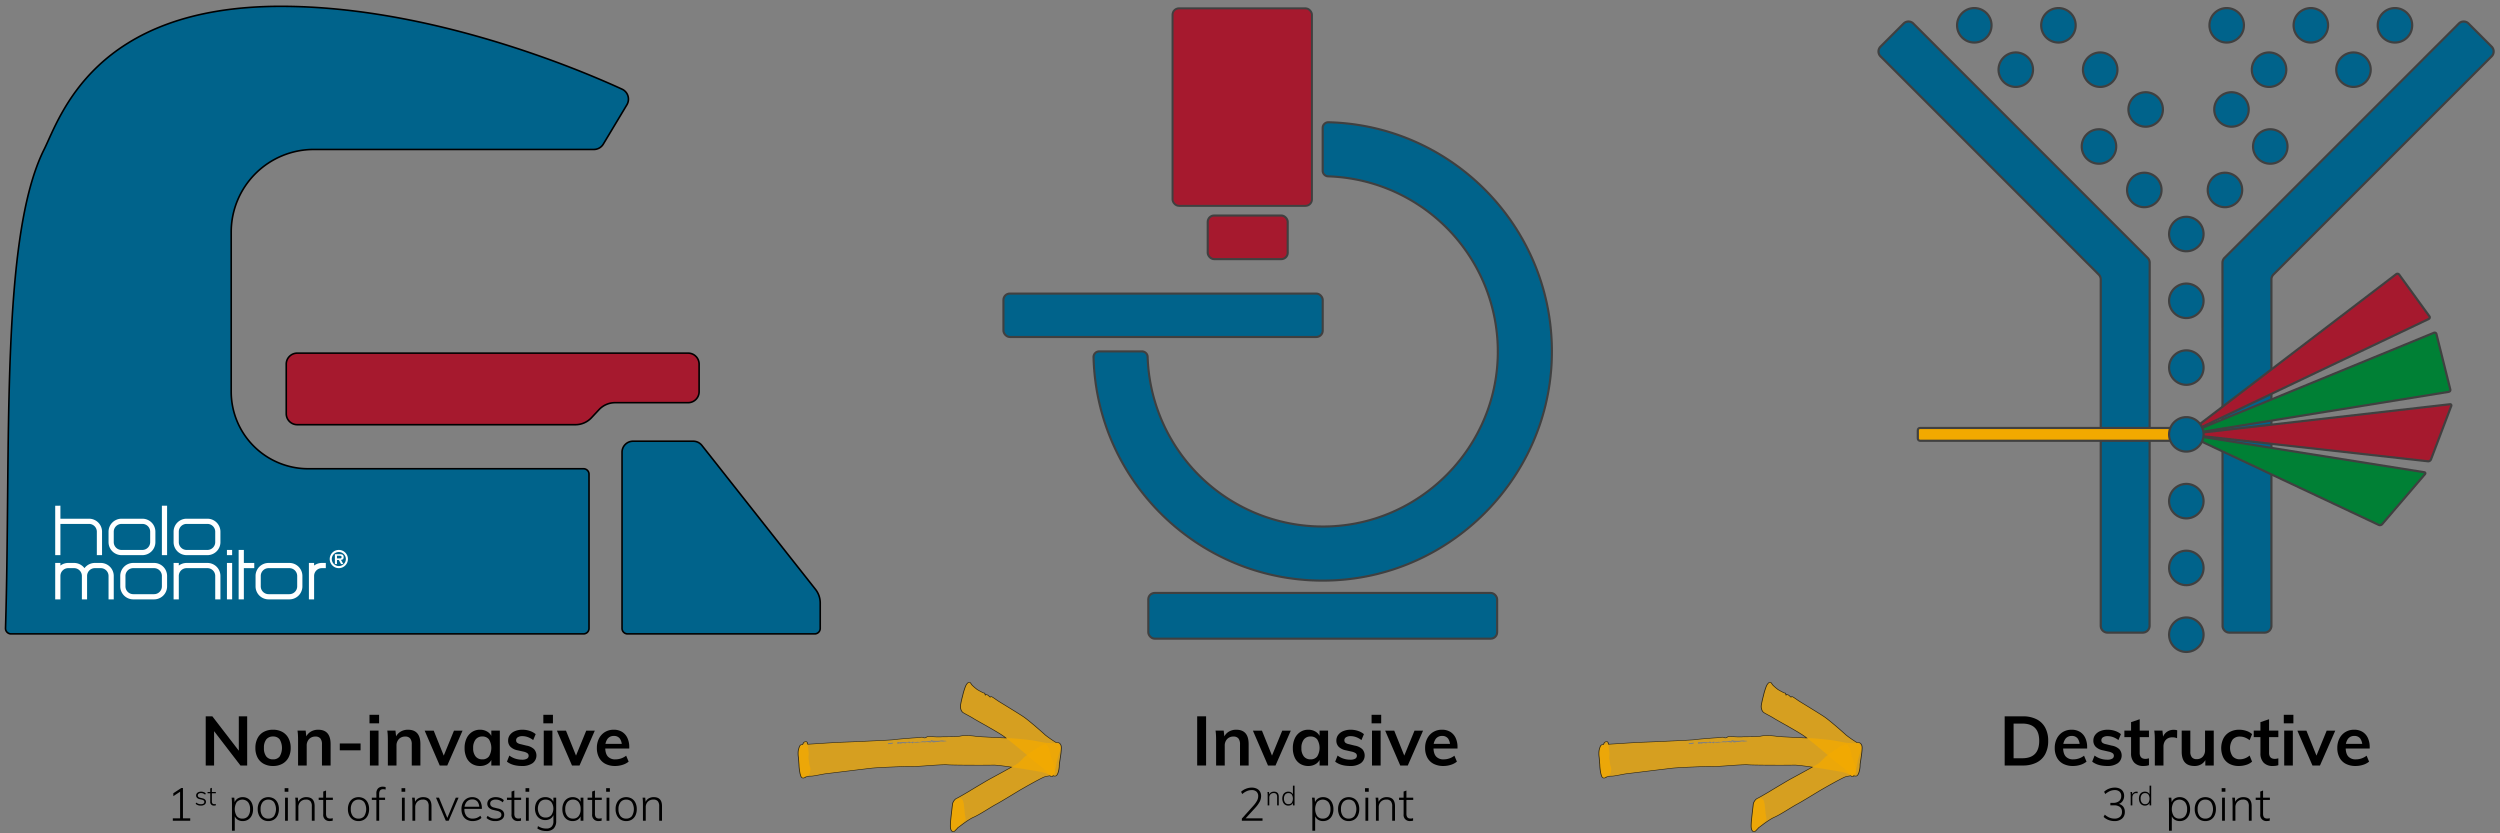 <svg xmlns="http://www.w3.org/2000/svg" xmlns:xlink="http://www.w3.org/1999/xlink" width="1536" height="512" viewBox="0 0 1536 512"><rect x="0" y="0" width="1536" height="512" fill="#808080" stroke="none"/><defs><style>.a,.c,.i,.k,.m{fill:none;}.b,.n{fill:#f2a900;}.b,.c{opacity:0.75;}.c,.d,.e{stroke:#000;}.c,.d,.e,.i,.k,.m{stroke-miterlimit:10;}.c{stroke-width:0.5px;}.d,.h{fill:#00638b;}.e,.j{fill:#a6192e;}.f{fill:#fff;}.g{clip-path:url(#a);}.i,.k,.m{stroke:#404040;}.i{stroke-width:1.313px;}.k{stroke-width:1.216px;}.l{clip-path:url(#c);}.m{stroke-width:1.356px;}.o{fill:#008035;}</style><clipPath id="a"><rect class="a" x="587.99" y="1" width="394.02" height="394.02"/></clipPath><clipPath id="c"><rect class="a" x="1135.182" y="-0.652" width="406.818" height="406.818"/></clipPath><symbol id="e" viewBox="0 0 501.555 386.566"><path class="d" d="M355.622,386.066H3.877a3.366,3.366,0,0,1-3.375-3.47c3.406-111.632-3.338-240.069,23.706-294.16C34.063,68.725,54.647.5,169.64.5c92.15,0,184.301,39.233,209.65,50.888a6.756,6.756,0,0,1,2.97,9.626L367.777,85.152a6.76,6.76,0,0,1-5.8,3.284H189.933a50.771,50.771,0,0,0-50.77,50.77v98.046a47.35,47.35,0,0,0,47.35,47.35h169.108a3.381,3.381,0,0,1,3.382,3.382v94.7a3.381,3.381,0,0,1-3.382,3.382"/><path class="e" d="M375.023,244.016a13.52,13.52,0,0,0-9.883,4.292l-4.623,4.945a13.52,13.52,0,0,1-9.883,4.292H179.75a6.765,6.765,0,0,1-6.764-6.764V220.34a6.765,6.765,0,0,1,6.764-6.764H419.884a6.767,6.767,0,0,1,6.764,6.764v16.911a6.767,6.767,0,0,1-6.764,6.764Z"/><path class="d" d="M497.673,386.066H382.679a3.381,3.381,0,0,1-3.382-3.382V274.455a6.767,6.767,0,0,1,6.764-6.764h36.984a6.76,6.76,0,0,1,5.31,2.574l69.791,88.44a13.532,13.532,0,0,1,2.909,8.381v15.598a3.381,3.381,0,0,1-3.382,3.382"/><path class="f" d="M84.588,315.305v-.002l-12.79.002A7.994,7.994,0,0,0,63.802,323.3h.001v6.394h.001a7.99,7.99,0,0,0,7.993,7.993H84.587v.001a7.994,7.994,0,0,0,7.993-7.994h.001v-6.396a7.993,7.993,0,0,0-7.993-7.993m-.001,19.183v.001H71.798a4.798,4.798,0,0,1-4.796-4.795h-.002V323.3h.002a4.8,4.8,0,0,1,4.795-4.798l12.79.002v-.002A4.799,4.799,0,0,1,89.381,323.3v6.394h0a4.798,4.798,0,0,1-4.795,4.794"/><path class="f" d="M34.229,318.504H51.815v-.002A4.799,4.799,0,0,1,56.61,323.3h.001v14.386h3.197v-14.388a7.991,7.991,0,0,0-7.993-7.993v-.002H34.229v-7.991H31.032v30.373h3.198Z"/><rect class="f" x="96.575" y="307.313" width="3.198" height="30.373"/><path class="f" d="M132.545,329.693v-6.395a7.989,7.989,0,0,0-7.991-7.993H111.762a7.99,7.99,0,0,0-7.992,7.993h-.001v6.396h.003a7.99,7.99,0,0,0,7.993,7.993l12.79.001a7.994,7.994,0,0,0,7.992-7.995Zm-3.196.001a4.797,4.797,0,0,1-4.794,4.794l-12.79.001a4.798,4.798,0,0,1-4.796-4.795h-.001v-6.396h-.001a4.799,4.799,0,0,1,4.795-4.796h12.792a4.799,4.799,0,0,1,4.795,4.798Z"/><path class="f" d="M59.008,342.483H55.41a7.971,7.971,0,0,0-6.394,3.209,7.97,7.97,0,0,0-6.37-3.208v-.001H39.024a7.978,7.978,0,0,0-4.795,1.609v-1.609H31.032v7.982l-.001.011h.001v14.39h3.198v-14.39h.001a4.792,4.792,0,0,1,4.794-4.796v0h3.61a4.799,4.799,0,0,1,4.784,4.795v14.39h3.198l-.001-14.39A4.799,4.799,0,0,1,55.41,345.68h1.13v0h2.468v0a4.8,4.8,0,0,1,4.795,4.796l.001,2.198v12.192h3.198l.002-14.39a7.992,7.992,0,0,0-7.995-7.992"/><path class="f" d="M99.774,350.475a7.99,7.99,0,0,0-7.993-7.992H78.99a7.988,7.988,0,0,0-7.993,7.992h-.001L71,356.872a7.988,7.988,0,0,0,7.991,7.992H91.78v.003a7.995,7.995,0,0,0,7.993-7.996h.002v-6.395Zm-3.199,6.395a4.796,4.796,0,0,1-4.796,4.795v.001H78.99a4.8,4.8,0,0,1-4.796-4.795l.002-6.396h-.002a4.8,4.8,0,0,1,4.796-4.796l12.791.001v-.001a4.801,4.801,0,0,1,4.796,4.796h-.002v6.395Z"/><path class="f" d="M124.555,342.483h-12.791a7.962,7.962,0,0,0-4.795,1.606v-1.606h-3.198v7.948c0,.016-.002.03-.002.044h.002v14.39h3.198v-14.39a4.797,4.797,0,0,1,4.795-4.796l12.791,0v0a4.797,4.797,0,0,1,4.793,4.796v14.39h3.197v-14.39a7.989,7.989,0,0,0-7.99-7.992"/><rect class="f" x="136.539" y="334.489" width="3.199" height="3.198"/><rect class="f" x="136.544" y="342.483" width="3.2" height="22.382"/><polygon class="f" points="146.934 334.488 143.736 334.488 143.736 364.865 146.934 364.865 146.934 345.68 153.33 345.68 153.33 342.483 146.934 342.483 146.934 334.488"/><path class="f" d="M182.903,350.475h.001a7.99,7.99,0,0,0-7.992-7.992H162.12a7.987,7.987,0,0,0-7.992,7.992h.001l-.001,6.396a7.991,7.991,0,0,0,7.993,7.992h12.79v.003a7.995,7.995,0,0,0,7.993-7.996h-.001Zm-3.197,6.395a4.798,4.798,0,0,1-4.796,4.795v.001h-12.79a4.798,4.798,0,0,1-4.795-4.795v-6.396h-.002a4.801,4.801,0,0,1,4.796-4.796l12.792.001v-.001a4.798,4.798,0,0,1,4.793,4.796h.002Z"/><path class="f" d="M190.097,344.09v-1.607H186.9v22.382h3.198v-14.4a4.799,4.799,0,0,1,4.796-4.785v.001h2.398v-3.198h-2.398a7.958,7.958,0,0,0-4.796,1.607"/><path class="f" d="M208.252,338.955c0-1.601-.954-1.852-2.35-1.852h-3.026v6.051h1.278v-2.481h1.131l1.351,2.481h1.438l-1.468-2.555c1.074-.074,1.646-.529,1.646-1.644m-2.32.748h-1.778v-1.631h1.468c.588,0,1.352,0,1.352.72,0,.763-.368.924-1.042.91m-.646-5.214a5.595,5.595,0,1,0,5.595,5.596,5.585,5.585,0,0,0-5.595-5.596m0,9.912a4.317,4.317,0,1,1,4.318-4.317,4.296,4.296,0,0,1-4.318,4.317"/></symbol><symbol id="f" viewBox="0 0 161.609 128.044"><path class="b" d="M.312,59.097c.287-1.847.433-3.818,1.153-4.328a3.792,3.792,0,0,0,1.886-2.346c.279-1.282,1.738-1.904,2.276-1.238.538.662.692,3.282.721,4.643.029,1.358.376,3.768.405,5.129.03,1.358-.344,4.277-.069,5.091s.107.858.358,3.368c.251,2.513.94,4.265.758,5.44-.183,1.178-.091,3.167-.889,4.18s-4.045,5.407-5.055,1.081S.697,67.453.409,64.147A28.891,28.891,0,0,1,.312,59.097Z"/><path class="b" d="M160.097,71.304c-.022-2.041,1.137-9.513,1.258-14.664s-2.545-5.479-3.512-4.712c-.968.765-3.577.081-4.938.095s-6.227-1.443-9.34-2.165a135.468,135.468,0,0,0-14.13-1.935c-3.523-.274-17.668-1.01-20.632-1.6s-6.99-.902-9.318-.123-10.081.418-11.646.657a29.598,29.598,0,0,1-4.733-.127c-1.864-.026-2.516-.195-3.373-.142S78.3,48.157,77.2,47.592a2.366,2.366,0,0,0-2.162-.287,4.324,4.324,0,0,1-1.565.237c-.503-.038-12.409,1.199-14.178,1.662s-28.844,2.083-32.775,2.257c-3.932.177-23.048,1.935-24.26,2.082S.756,56.666.48,58.445c0,0,.162,6.612.224,9.497a81.618,81.618,0,0,0,.765,10.38c.47,2.437,1.106,3.809,2.019,3.399.913-.413,2.942-1.452,4.452-1.336s7.58-1.812,9.146-2.052C18.65,78.096,43.948,73.7,46.37,73.406s20.272-1.551,22.937-1.221c2.666.324,18.464-1.93,22.136-1.525s24.376.451,28.307.275c3.931-.174,27.534,5.256,29.79,6.03s6.697,3.881,8.318,3.286S160.119,73.346,160.097,71.304ZM58.345,52.213c-.702.906-.482.527-1.318.747s-.757-.287-1.284.013-.564-.497-.564-.497c.316-.486.386-.423.861-.385a4.84,4.84,0,0,0,1.143-.137C57.755,51.882,58.812,51.606,58.345,52.213ZM89.318,50.877c-.501.131-1.566-.236-1.996-.043a5.361,5.361,0,0,1-2.146.401c-.712-.056-1.574.331-2.216.337-.642.008-.908-1.373-1.109-.595s-.676.74-1.125.537a4.575,4.575,0,0,0-1.431-.242,1.737,1.737,0,0,0-1.207.208c-.287.129-.633-.05-1.109-.086a3.3,3.3,0,0,0-1.079.068,8.222,8.222,0,0,0-1.46.113,7.65,7.65,0,0,1-1.272.278,3.255,3.255,0,0,1-1.032.11c-.363-.066-.927-.563-1.296-.252-.369.313-.298.882-.626.592s-.705-.618-1.057-.418c-.351.197-.561.521-.937.189s-.98-.225-1.408-.222c-.428.006-.596.748-1.148.516a3.934,3.934,0,0,0-1.566-.236c-.429.006-.691.664-1.195.475a1.299,1.299,0,0,0-1.237.054c-.463.23-.698.023-.781-.304-.219-.868.517-1.264,1.036-.999.519.269,2.189-.167,2.665-.132a12.048,12.048,0,0,0,2.876.054c.43-.193.579-.634,1.002-.261s.775.683,1.232.321a1.22,1.22,0,0,1,1.24-.243c.546.097,1.778.419,2.067.102s.571-.069,1.046-.034a3.88,3.88,0,0,0,1.38-.116c.501-.134.579-.637,1.195-.474a8.345,8.345,0,0,0,2.163-.003,11.402,11.402,0,0,0,1.574-.331c.334-.086.96,1.038,1.021.136.06-.9.394-.989.746-.678a2.471,2.471,0,0,0,1.135.428c.308.08,2.234.061,2.876.054s1.574-.333,2.216-.339.827.349,1.637.296a1.263,1.263,0,0,1,1.135.428S89.819,50.747,89.318,50.877Z"/><path class="b" d="M106.82,2.828C106.096,1.81,105.945.722,105.284.33s-1.626.667-2.466,2.982a72.129,72.129,0,0,0-1.875,8.463c-.331,1.617-1.21,6.76-1.33,8.563s.316,4.669,1.655,5.849,4.166,3.099,6.35,5.024S121.572,41.98,125.748,46.041s14.145,15.712,16.411,18.663,8.223,8.964,9.528,10.878,3.576,7.924,4.87,3.72,1.992-11.797,2.524-14.192,2.558-9.77,1.624-10.976-7.47-6.583-9.199-8.87S141.36,32.696,138.215,29.732s-13.84-12.004-15.249-13.247-4.432-4.48-4.748-3.993-.271.715-.809.05a11.285,11.285,0,0,0-1.005-1.268,4.603,4.603,0,0,0-1.109-.596l-.482.529-.382-1.672a3.536,3.536,0,0,1-1.135-.428c-.282-.249-2.096-1.466-3.294-2.522A32.842,32.842,0,0,1,106.82,2.828Z"/><path class="b" d="M94.726,104.573c.023-1.699,1.25-4.438,2.4-5.14s7.57-5.925,8.316-6.607c.746-.678,10.774-9.017,11.951-9.89s16.335-12.328,17.398-13.49,3.465-4.772,4.167-5.681a130.386,130.386,0,0,1,9.587-9.112,24.484,24.484,0,0,0,2.759-1.769c.386-.423,1.391.845,2.328,3.579s1.184,7.342,1.918,9.325,3.022,12.016,1.414,13.082c-1.607,1.064-3.656,1.359-5.423,1.901s-12.463,9.06-14.842,10.97c-2.38,1.912-12.004,10.227-15.078,12.482-3.074,2.251-10.106,8.842-13.822,11.107-3.716,2.261-8.718,8.157-9.631,8.88s-2.251,4.696-3.635,3.285c-1.384-1.408-1.073-4.954-1.016-7.384C93.573,117.676,94.726,104.573,94.726,104.573Z"/><path class="b" d="M94.726,104.573c.454-1.892,1.62-3.728,2.314-4.072.694-.341,2.027-2.221,3.244-.766,1.216,1.452,1.326,3.841,1.552,6.519.224,2.681.434,6.49.675,8.039s.455,3.265-.054,3.96a61.16,61.16,0,0,0-3.825,5.029c-.78,1.412-1.902,3.476-3.001,3.844s-2.178-2.487-2.146-4.755c.031-2.261.736-10.419.875-11.825C94.497,109.143,94.726,104.573,94.726,104.573Z"/><path class="c" d="M158.204,51.73a72.373,72.373,0,0,1-6.697-6.466c-1.728-2.286-10.146-12.568-13.292-15.531s-13.84-12.004-15.249-13.247-4.432-4.48-4.748-3.993-.271.715-.809.05a11.301,11.301,0,0,0-1.005-1.267,4.603,4.603,0,0,0-1.109-.596l-.482.529-.382-1.672a3.538,3.538,0,0,1-1.135-.427c-.282-.249-2.096-1.466-3.294-2.522A32.851,32.851,0,0,1,106.82,2.828C106.096,1.81,105.945.721,105.284.33s-1.626.667-2.466,2.982a72.108,72.108,0,0,0-1.875,8.463c-.331,1.617-1.21,6.76-1.33,8.563s.316,4.669,1.655,5.849,4.166,3.099,6.35,5.024,13.952,10.768,18.128,14.83c.496.482,1.078,1.078,1.715,1.747-5.19-.336-16.098-.954-18.66-1.465-2.964-.59-6.99-.902-9.318-.123s-10.081.418-11.646.657a29.586,29.586,0,0,1-4.733-.126c-1.864-.026-2.516-.195-3.373-.142S78.3,48.157,77.2,47.592a2.366,2.366,0,0,0-2.162-.287,4.324,4.324,0,0,1-1.565.237c-.503-.038-12.409,1.199-14.178,1.662s-28.844,2.083-32.775,2.257c-2.925.132-14.243,1.138-20.353,1.705a4.724,4.724,0,0,0-.54-1.982c-.538-.666-1.996-.043-2.276,1.238a2.94,2.94,0,0,1-.454,1.054c-.314.031-.539.054-.637.066-.622.075-1.001.897-1.26,1.919a20.584,20.584,0,0,0-.688,3.634,28.879,28.879,0,0,0,.098,5.05c.126,1.449.225,3.864.382,6.484a63.526,63.526,0,0,0,.677,7.691c.068.352.141.674.216.979.054.284.111.558.171.815.633,2.712,2.145,1.997,3.382.836a6.605,6.605,0,0,1,2.702-.568c1.51.116,7.58-1.812,9.146-2.052C18.65,78.096,43.948,73.7,46.37,73.406s20.272-1.551,22.937-1.221c2.667.324,18.464-1.93,22.136-1.525s24.375.451,28.307.275c1.527-.068,6.025.712,11.085,1.734-4.892,3.821-12.615,9.654-13.442,10.267-1.177.873-11.205,9.211-11.951,9.89-.746.682-7.166,5.904-8.316,6.606s-2.377,3.441-2.4,5.14c0,0-1.153,13.104-1.211,15.537-.057,2.43-.367,5.976,1.016,7.384.839.856,1.661-.27,2.382-1.449a14.545,14.545,0,0,0,1.13-1.716,1.352,1.352,0,0,1,.123-.12c.913-.723,5.915-6.619,9.631-8.88,3.716-2.264,10.749-8.855,13.822-11.107,3.074-2.255,12.697-10.57,15.078-12.482,2.38-1.911,13.075-10.428,14.842-10.97.892-.274,1.856-.485,2.798-.763.679.826,1.346,1.121,1.893.103a2.701,2.701,0,0,0,1.627.143c1.62-.594,2.26-6.906,2.238-8.948s1.137-9.513,1.258-14.664C161.462,52.034,159.345,51.288,158.204,51.73Zm-89.738-.714"/></symbol></defs><use width="501.555" height="386.566" transform="translate(2.887 3.392)" xlink:href="#e"/><path d="M126.396,470.326V440.111H130.47L147.87,462.73l-1.146.594V440.111h5.135v30.215h-4.116L130.428,447.792l1.103-.679v23.213Z"/><path d="M167.773,470.623a11.726,11.726,0,0,1-5.793-1.358,9.263,9.263,0,0,1-3.755-3.84,12.479,12.479,0,0,1-1.316-5.92,12.64,12.64,0,0,1,1.316-5.92,9.212,9.212,0,0,1,3.755-3.883,11.731,11.731,0,0,1,5.793-1.358,11.549,11.549,0,0,1,5.707,1.358,9.352,9.352,0,0,1,3.777,3.883,12.479,12.479,0,0,1,1.337,5.92,12.321,12.321,0,0,1-1.337,5.92,9.406,9.406,0,0,1-3.777,3.84A11.543,11.543,0,0,1,167.773,470.623Zm0-4.074a4.909,4.909,0,0,0,4.053-1.761,10.451,10.451,0,0,0,0-10.524,4.91,4.91,0,0,0-4.053-1.761,5.081,5.081,0,0,0-4.138,1.761,8.041,8.041,0,0,0-1.464,5.241,8.203,8.203,0,0,0,1.443,5.284A5.067,5.067,0,0,0,167.773,466.549Z"/><path d="M183.134,470.326V454.964q0-1.528-.064-3.056t-.276-3.013h5.007l.467,4.244-.467.127a7.683,7.683,0,0,1,3.035-3.67,8.622,8.622,0,0,1,4.646-1.252q7.639,0,7.639,8.827v13.156h-5.305V457.383a5.671,5.671,0,0,0-.976-3.671,3.709,3.709,0,0,0-3.013-1.167,5.146,5.146,0,0,0-3.925,1.549,5.718,5.718,0,0,0-1.464,4.095v12.137Z"/><path d="M208.766,460.99v-4.201H221.54V460.99Z"/><path d="M227.014,439.177h5.898v5.22h-5.898Zm.254,31.149V448.895h5.305v21.431Z"/><path d="M238.302,470.326V454.964q0-1.528-.064-3.056t-.276-3.013H242.97l.467,4.244-.467.127a7.683,7.683,0,0,1,3.035-3.67,8.622,8.622,0,0,1,4.646-1.252q7.639,0,7.639,8.827v13.156h-5.305V457.383a5.671,5.671,0,0,0-.976-3.671,3.709,3.709,0,0,0-3.013-1.167,5.146,5.146,0,0,0-3.925,1.549,5.718,5.718,0,0,0-1.464,4.095v12.137Z"/><path d="M270.172,470.326,260.92,448.938h5.56l6.747,16.763h-1.188l6.875-16.763h5.262l-9.379,21.389Z"/><path d="M294.913,470.623a9.255,9.255,0,0,1-4.965-1.336,8.719,8.719,0,0,1-3.332-3.819,13.59,13.59,0,0,1-1.167-5.835,13.771,13.771,0,0,1,1.188-5.92,9.426,9.426,0,0,1,3.332-3.947,8.74,8.74,0,0,1,4.944-1.421,8.363,8.363,0,0,1,4.731,1.336,6.627,6.627,0,0,1,2.737,3.713l-.509.297V448.895h5.22v21.431h-5.22v-4.838l.509.17a6.435,6.435,0,0,1-2.737,3.671A8.562,8.562,0,0,1,294.913,470.623Zm1.443-4.074a4.894,4.894,0,0,0,4.074-1.825,10.124,10.124,0,0,0,0-10.418,4.919,4.919,0,0,0-4.074-1.804,5.014,5.014,0,0,0-4.159,1.867,8.263,8.263,0,0,0-1.485,5.262,7.84,7.84,0,0,0,1.485,5.114A5.088,5.088,0,0,0,296.356,466.549Z"/><path d="M320.715,470.623q-5.856,0-9.251-2.673l1.485-3.734a12.387,12.387,0,0,0,3.692,1.91,13.599,13.599,0,0,0,4.159.636,5.654,5.654,0,0,0,2.97-.636,1.995,1.995,0,0,0,1.019-1.783,1.875,1.875,0,0,0-.721-1.549,6.672,6.672,0,0,0-2.461-.997l-3.565-.807a8.487,8.487,0,0,1-4.392-2.143,5.282,5.282,0,0,1-1.464-3.84,5.701,5.701,0,0,1,1.103-3.459,7.25,7.25,0,0,1,3.098-2.355,11.738,11.738,0,0,1,4.625-.849,13.994,13.994,0,0,1,4.414.7,11.103,11.103,0,0,1,3.692,2.016l-1.528,3.649a12.133,12.133,0,0,0-3.289-1.825,9.927,9.927,0,0,0-3.332-.594,5.095,5.095,0,0,0-2.843.679,2.131,2.131,0,0,0-1.019,1.867,1.895,1.895,0,0,0,.615,1.485,4.866,4.866,0,0,0,2.143.891l3.607.891a8.98,8.98,0,0,1,4.647,2.186,5.89,5.89,0,0,1-.913,8.615A10.882,10.882,0,0,1,320.715,470.623Z"/><path d="M333.828,439.177h5.899v5.22h-5.899Zm.254,31.149V448.895h5.305v21.431Z"/><path d="M351.438,470.326l-9.252-21.389h5.56l6.747,16.763h-1.188l6.875-16.763h5.262l-9.379,21.389Z"/><path d="M386.238,467.95a10.895,10.895,0,0,1-3.756,1.973,14.994,14.994,0,0,1-4.519.7,12.83,12.83,0,0,1-6.005-1.315,9.104,9.104,0,0,1-3.883-3.819,12.279,12.279,0,0,1-1.358-5.941,12.446,12.446,0,0,1,1.316-5.835,9.839,9.839,0,0,1,3.649-3.947,10.157,10.157,0,0,1,5.39-1.421,9.601,9.601,0,0,1,5.092,1.294,8.613,8.613,0,0,1,3.289,3.713,13.064,13.064,0,0,1,1.167,5.729v.807H371.385l.042-2.843H383.48l-1.443,1.443a7.407,7.407,0,0,0-1.21-4.711,4.319,4.319,0,0,0-3.628-1.612,4.708,4.708,0,0,0-3.947,1.803,8.259,8.259,0,0,0-1.4,5.156q0,3.82,1.57,5.623a5.966,5.966,0,0,0,4.753,1.804,10.501,10.501,0,0,0,3.416-.573A10.935,10.935,0,0,0,384.71,464.3Z"/><path d="M106.182,504.276v-1.5H116.876v1.5Zm4.47-.764V484.868l1.131.849-5.29,3.423v-1.782l4.923-3.225h.99v19.38Z"/><path d="M123.394,494.971a4.45,4.45,0,0,1-3.184-1.105l.379-.775a4.677,4.677,0,0,0,1.32.767,4.483,4.483,0,0,0,1.534.239,2.825,2.825,0,0,0,1.567-.354,1.164,1.164,0,0,0,.528-1.031,1.138,1.138,0,0,0-.354-.875,2.646,2.646,0,0,0-1.163-.528l-1.402-.33a2.967,2.967,0,0,1-1.559-.808,1.94,1.94,0,0,1-.569-1.386,2.124,2.124,0,0,1,.379-1.262,2.465,2.465,0,0,1,1.063-.833,4.021,4.021,0,0,1,1.608-.297,4.635,4.635,0,0,1,1.616.28,3.219,3.219,0,0,1,1.254.808l-.379.775a4.402,4.402,0,0,0-1.18-.742,3.415,3.415,0,0,0-1.311-.247,2.51,2.51,0,0,0-1.484.379,1.212,1.212,0,0,0-.528,1.039,1.254,1.254,0,0,0,.33.916,2.2,2.2,0,0,0,1.056.519l1.402.347a3.298,3.298,0,0,1,1.683.8,1.905,1.905,0,0,1,.544,1.393,1.991,1.991,0,0,1-.85,1.674A3.759,3.759,0,0,1,123.394,494.971Z"/><path d="M127.534,487.4v-.809h5.08V487.4Zm5.031,6.515v.907a3.891,3.891,0,0,1-.503.099,4.477,4.477,0,0,1-.569.033,2.159,2.159,0,0,1-2.326-2.441v-8.115l1.006-.379v8.296a2.448,2.448,0,0,0,.19,1.072,1.073,1.073,0,0,0,.528.528,1.895,1.895,0,0,0,.767.148,2.851,2.851,0,0,0,.462-.033A2.95,2.95,0,0,0,132.565,493.916Z"/><path d="M142.523,510.387V494.035q0-.961-.042-1.966a19.253,19.253,0,0,0-.184-1.966h1.641l.255,2.971-.255.538a4.883,4.883,0,0,1,1.853-2.857,5.577,5.577,0,0,1,3.353-.99,5.959,5.959,0,0,1,3.296.919,6.207,6.207,0,0,1,2.235,2.589,8.882,8.882,0,0,1,.806,3.904,8.606,8.606,0,0,1-.806,3.862,6.19,6.19,0,0,1-2.221,2.532,6.004,6.004,0,0,1-3.31.906,5.522,5.522,0,0,1-3.353-1.004,4.946,4.946,0,0,1-1.853-2.872l.311-.227v10.015Zm6.422-7.44a4.241,4.241,0,0,0,3.452-1.5,6.519,6.519,0,0,0,1.245-4.272,6.749,6.749,0,0,0-1.245-4.343,4.71,4.71,0,0,0-6.932-.043,8.26,8.26,0,0,0,0,8.629A4.188,4.188,0,0,0,148.945,502.947Z"/><path d="M164.845,504.475a6.32,6.32,0,0,1-3.409-.906,6.144,6.144,0,0,1-2.278-2.56,8.724,8.724,0,0,1-.82-3.918,8.588,8.588,0,0,1,.82-3.862,6.149,6.149,0,0,1,2.278-2.56,6.924,6.924,0,0,1,6.846,0,6.059,6.059,0,0,1,2.264,2.56,8.72,8.72,0,0,1,.806,3.862,8.858,8.858,0,0,1-.806,3.918,6.054,6.054,0,0,1-2.264,2.56A6.376,6.376,0,0,1,164.845,504.475Zm0-1.528a4.263,4.263,0,0,0,3.494-1.5,8.137,8.137,0,0,0-.014-8.629,4.207,4.207,0,0,0-3.452-1.528,4.278,4.278,0,0,0-3.494,1.528,6.582,6.582,0,0,0-1.259,4.3,6.667,6.667,0,0,0,1.231,4.329A4.262,4.262,0,0,0,164.845,502.947Z"/><path d="M174.889,484.246H177.18v2.207h-2.292Zm.254,20.03V490.102h1.726v14.174Z"/><path d="M181.593,504.276V494.035q0-.961-.043-1.966a19.224,19.224,0,0,0-.184-1.966h1.641l.255,2.971-.283.283a4.654,4.654,0,0,1,1.952-2.688,5.903,5.903,0,0,1,3.253-.905q5.12,0,5.121,5.489v9.025H191.58v-8.912a4.72,4.72,0,0,0-.849-3.112,3.393,3.393,0,0,0-2.716-.99,4.582,4.582,0,0,0-3.409,1.301,4.769,4.769,0,0,0-1.287,3.508v8.205Z"/><path d="M195.796,491.489v-1.387h8.713v1.387Zm8.629,11.175V504.22a6.745,6.745,0,0,1-.863.17,7.694,7.694,0,0,1-.976.057,3.702,3.702,0,0,1-3.989-4.188V486.339l1.726-.65v14.23a4.199,4.199,0,0,0,.325,1.839,1.832,1.832,0,0,0,.906.905,3.236,3.236,0,0,0,1.315.255,4.83,4.83,0,0,0,.792-.057A5.046,5.046,0,0,0,204.425,502.664Z"/><path d="M220.267,504.475a6.32,6.32,0,0,1-3.409-.906,6.143,6.143,0,0,1-2.278-2.56,8.724,8.724,0,0,1-.82-3.918,8.588,8.588,0,0,1,.82-3.862,6.147,6.147,0,0,1,2.278-2.56,6.924,6.924,0,0,1,6.846,0,6.059,6.059,0,0,1,2.264,2.56,8.72,8.72,0,0,1,.806,3.862,8.858,8.858,0,0,1-.806,3.918,6.054,6.054,0,0,1-2.264,2.56A6.376,6.376,0,0,1,220.267,504.475Zm0-1.528a4.263,4.263,0,0,0,3.494-1.5,8.136,8.136,0,0,0-.014-8.629,4.207,4.207,0,0,0-3.452-1.528,4.278,4.278,0,0,0-3.494,1.528,6.582,6.582,0,0,0-1.259,4.3,6.667,6.667,0,0,0,1.231,4.329A4.263,4.263,0,0,0,220.267,502.947Z"/><path d="M228.444,491.489v-1.387h8.148v1.387Zm8.487-6.366a5.473,5.473,0,0,0-1.5-.227,3.124,3.124,0,0,0-1.259.241,1.791,1.791,0,0,0-.877.891,4.201,4.201,0,0,0-.325,1.839v16.409h-1.726v-16.72a4.256,4.256,0,0,1,1.061-3.197,3.934,3.934,0,0,1,2.843-1.019,6.99,6.99,0,0,1,.891.057,7.933,7.933,0,0,1,.891.17Z"/><path d="M246.691,484.246h2.292v2.207h-2.292Zm.254,20.03V490.102h1.726v14.174Z"/><path d="M253.396,504.276V494.035q0-.961-.043-1.966a19.196,19.196,0,0,0-.184-1.966h1.641l.255,2.971-.283.283a4.653,4.653,0,0,1,1.952-2.688,5.903,5.903,0,0,1,3.253-.905q5.12,0,5.121,5.489v9.025h-1.726v-8.912a4.72,4.72,0,0,0-.849-3.112,3.393,3.393,0,0,0-2.716-.99,4.582,4.582,0,0,0-3.409,1.301,4.769,4.769,0,0,0-1.287,3.508v8.205Z"/><path d="M273.907,504.276l-6.026-14.174H269.72l5.432,13.156H274.53l5.489-13.156h1.726l-6.082,14.174Z"/><path d="M295.805,502.522a6.307,6.307,0,0,1-2.349,1.429,8.654,8.654,0,0,1-2.97.523,7.428,7.428,0,0,1-3.707-.877,5.959,5.959,0,0,1-2.405-2.518,8.463,8.463,0,0,1-.849-3.933,8.557,8.557,0,0,1,.834-3.876,6.225,6.225,0,0,1,2.334-2.589,6.47,6.47,0,0,1,3.452-.919,6,6,0,0,1,3.169.806,5.205,5.205,0,0,1,2.037,2.334,8.778,8.778,0,0,1,.708,3.706v.368H285.054l-.028-1.301h10.1l-.651,1.103a6.342,6.342,0,0,0-1.033-4.159,3.913,3.913,0,0,0-3.296-1.443,4.309,4.309,0,0,0-3.522,1.57,6.609,6.609,0,0,0-1.288,4.314,6.461,6.461,0,0,0,1.316,4.385,4.79,4.79,0,0,0,3.805,1.5,6.998,6.998,0,0,0,2.447-.424,7.882,7.882,0,0,0,2.249-1.33Z"/><path d="M304.377,504.475a7.632,7.632,0,0,1-5.46-1.895l.651-1.33a8.015,8.015,0,0,0,2.263,1.316,7.704,7.704,0,0,0,2.631.41,4.843,4.843,0,0,0,2.688-.608,1.997,1.997,0,0,0,.905-1.768,1.952,1.952,0,0,0-.608-1.5,4.53,4.53,0,0,0-1.995-.905l-2.405-.566a5.086,5.086,0,0,1-2.673-1.386,3.327,3.327,0,0,1-.976-2.377,3.649,3.649,0,0,1,.651-2.164,4.231,4.231,0,0,1,1.825-1.429,6.888,6.888,0,0,1,2.758-.509,7.941,7.941,0,0,1,2.772.481,5.51,5.51,0,0,1,2.15,1.386l-.651,1.33a7.533,7.533,0,0,0-2.023-1.273,5.866,5.866,0,0,0-2.249-.424,4.308,4.308,0,0,0-2.546.651,2.078,2.078,0,0,0-.905,1.782,2.151,2.151,0,0,0,.566,1.57,3.775,3.775,0,0,0,1.81.891l2.405.594a5.656,5.656,0,0,1,2.886,1.372,3.267,3.267,0,0,1,.934,2.391,3.417,3.417,0,0,1-1.457,2.872A6.45,6.45,0,0,1,304.377,504.475Z"/><path d="M311.478,491.489v-1.387h8.713v1.387Zm8.629,11.175V504.22a6.745,6.745,0,0,1-.863.17,7.692,7.692,0,0,1-.976.057,3.702,3.702,0,0,1-3.989-4.188V486.339l1.726-.65v14.23a4.199,4.199,0,0,0,.325,1.839,1.832,1.832,0,0,0,.906.905,3.236,3.236,0,0,0,1.315.255,4.832,4.832,0,0,0,.792-.057A5.048,5.048,0,0,0,320.107,502.664Z"/><path d="M322.88,484.246h2.292v2.207H322.88Zm.254,20.03V490.102H324.86v14.174Z"/><path d="M335.695,510.585a9.887,9.887,0,0,1-5.517-1.528l.339-1.5a11.503,11.503,0,0,0,2.49,1.146,9.359,9.359,0,0,0,2.716.353,4.197,4.197,0,0,0,3.212-1.16,4.788,4.788,0,0,0,1.089-3.395v-4.018l.311-.538a5.487,5.487,0,0,1-1.061,2.108,4.821,4.821,0,0,1-1.782,1.33,6.032,6.032,0,0,1-2.447.467,5.981,5.981,0,0,1-5.559-3.367,8.857,8.857,0,0,1,0-7.384,6.021,6.021,0,0,1,2.235-2.462,6.226,6.226,0,0,1,3.324-.877,5.668,5.668,0,0,1,3.438,1.004,4.94,4.94,0,0,1,1.853,2.843l-.339-.453v-3.056h1.726V504.333a6.464,6.464,0,0,1-1.528,4.682A6,6,0,0,1,335.695,510.585Zm-.424-8.29a4.319,4.319,0,0,0,3.466-1.471,7.083,7.083,0,0,0,0-8.063,4.321,4.321,0,0,0-3.466-1.471,4.458,4.458,0,0,0-3.522,1.457,7.022,7.022,0,0,0,0,8.105A4.479,4.479,0,0,0,335.271,502.296Z"/><path d="M351.822,504.475a6.072,6.072,0,0,1-3.324-.906,5.961,5.961,0,0,1-2.207-2.532,8.875,8.875,0,0,1-.778-3.862,9.015,9.015,0,0,1,.792-3.904,6.107,6.107,0,0,1,2.221-2.589,5.955,5.955,0,0,1,3.296-.919,5.626,5.626,0,0,1,3.381.99,4.886,4.886,0,0,1,1.853,2.857l-.339.227v-3.735h1.726v14.174h-1.726V500.4l.339.198a4.948,4.948,0,0,1-1.853,2.872A5.571,5.571,0,0,1,351.822,504.475Zm.226-1.528a4.149,4.149,0,0,0,3.466-1.528,6.801,6.801,0,0,0,1.203-4.3A6.726,6.726,0,0,0,355.5,492.79a4.192,4.192,0,0,0-3.452-1.5,4.262,4.262,0,0,0-3.494,1.542,6.691,6.691,0,0,0-1.259,4.343,6.463,6.463,0,0,0,1.259,4.272A4.313,4.313,0,0,0,352.048,502.947Z"/><path d="M361.016,491.489v-1.387H369.73v1.387Zm8.629,11.175V504.22a6.745,6.745,0,0,1-.863.17,7.692,7.692,0,0,1-.976.057,3.702,3.702,0,0,1-3.989-4.188V486.339l1.726-.65v14.23a4.199,4.199,0,0,0,.325,1.839,1.832,1.832,0,0,0,.906.905,3.236,3.236,0,0,0,1.315.255,4.832,4.832,0,0,0,.792-.057A5.048,5.048,0,0,0,369.645,502.664Z"/><path d="M372.418,484.246h2.292v2.207h-2.292Zm.254,20.03V490.102h1.726v14.174Z"/><path d="M384.724,504.475a6.32,6.32,0,0,1-3.409-.906,6.144,6.144,0,0,1-2.278-2.56,8.724,8.724,0,0,1-.82-3.918,8.588,8.588,0,0,1,.82-3.862,6.149,6.149,0,0,1,2.278-2.56,6.924,6.924,0,0,1,6.846,0,6.059,6.059,0,0,1,2.264,2.56,8.72,8.72,0,0,1,.806,3.862,8.858,8.858,0,0,1-.806,3.918,6.054,6.054,0,0,1-2.264,2.56A6.376,6.376,0,0,1,384.724,504.475Zm0-1.528a4.263,4.263,0,0,0,3.494-1.5,8.137,8.137,0,0,0-.014-8.629,4.207,4.207,0,0,0-3.452-1.528,4.278,4.278,0,0,0-3.494,1.528,6.582,6.582,0,0,0-1.259,4.3,6.667,6.667,0,0,0,1.231,4.329A4.262,4.262,0,0,0,384.724,502.947Z"/><path d="M395.022,504.276V494.035q0-.961-.043-1.966a19.224,19.224,0,0,0-.184-1.966h1.641l.255,2.971-.283.283a4.653,4.653,0,0,1,1.952-2.688,5.903,5.903,0,0,1,3.253-.905q5.12,0,5.121,5.489v9.025h-1.726v-8.912a4.72,4.72,0,0,0-.849-3.112,3.393,3.393,0,0,0-2.716-.99,4.582,4.582,0,0,0-3.409,1.301,4.77,4.77,0,0,0-1.287,3.508v8.205Z"/><path d="M735.55,470.326V440.11h5.475v30.215Z"/><path d="M747.178,470.326V454.963q0-1.528-.064-3.056t-.276-3.013h5.007l.467,4.244-.467.127a7.681,7.681,0,0,1,3.035-3.671,8.621,8.621,0,0,1,4.646-1.252q7.639,0,7.639,8.827v13.156h-5.305V457.382a5.671,5.671,0,0,0-.976-3.671,3.709,3.709,0,0,0-3.013-1.167,5.147,5.147,0,0,0-3.926,1.549,5.72,5.72,0,0,0-1.464,4.095v12.137Z"/><path d="M779.048,470.326l-9.251-21.388h5.559L782.104,465.7h-1.188l6.875-16.763h5.262l-9.379,21.388Z"/><path d="M803.79,470.623a9.255,9.255,0,0,1-4.965-1.337,8.719,8.719,0,0,1-3.332-3.819,13.59,13.59,0,0,1-1.167-5.835,13.771,13.771,0,0,1,1.188-5.92,9.432,9.432,0,0,1,3.331-3.947,8.742,8.742,0,0,1,4.944-1.421,8.359,8.359,0,0,1,4.731,1.337,6.624,6.624,0,0,1,2.737,3.713l-.509.297V448.895h5.22v21.431h-5.22v-4.838l.509.17a6.436,6.436,0,0,1-2.737,3.671A8.562,8.562,0,0,1,803.79,470.623Zm1.443-4.074a4.894,4.894,0,0,0,4.074-1.825,10.125,10.125,0,0,0,0-10.418,4.919,4.919,0,0,0-4.074-1.804,5.014,5.014,0,0,0-4.159,1.867,8.261,8.261,0,0,0-1.485,5.262,7.837,7.837,0,0,0,1.485,5.114A5.087,5.087,0,0,0,805.232,466.549Z"/><path d="M829.591,470.623q-5.856,0-9.251-2.673l1.485-3.734a12.387,12.387,0,0,0,3.692,1.91,13.595,13.595,0,0,0,4.159.636,5.655,5.655,0,0,0,2.971-.636,1.995,1.995,0,0,0,1.019-1.783,1.875,1.875,0,0,0-.721-1.549,6.672,6.672,0,0,0-2.462-.997l-3.565-.807a8.487,8.487,0,0,1-4.392-2.143,5.282,5.282,0,0,1-1.464-3.84,5.7,5.7,0,0,1,1.104-3.458,7.25,7.25,0,0,1,3.098-2.356,11.738,11.738,0,0,1,4.625-.849,13.995,13.995,0,0,1,4.414.7,11.108,11.108,0,0,1,3.692,2.016l-1.528,3.65a12.123,12.123,0,0,0-3.288-1.825,9.939,9.939,0,0,0-3.332-.594,5.094,5.094,0,0,0-2.843.679,2.13,2.13,0,0,0-1.019,1.867,1.895,1.895,0,0,0,.615,1.485,4.865,4.865,0,0,0,2.143.891l3.607.891a8.983,8.983,0,0,1,4.647,2.186,5.89,5.89,0,0,1-.913,8.615A10.882,10.882,0,0,1,829.591,470.623Z"/><path d="M842.704,439.177h5.899v5.22h-5.899Zm.254,31.149V448.895h5.305v21.431Z"/><path d="M860.314,470.326l-9.252-21.388h5.56L863.37,465.7h-1.188l6.875-16.763h5.262L864.94,470.326Z"/><path d="M895.113,467.949a10.893,10.893,0,0,1-3.756,1.973,14.991,14.991,0,0,1-4.519.7,12.83,12.83,0,0,1-6.005-1.315,9.102,9.102,0,0,1-3.883-3.819,12.279,12.279,0,0,1-1.358-5.941,12.446,12.446,0,0,1,1.316-5.835,9.842,9.842,0,0,1,3.649-3.947,10.157,10.157,0,0,1,5.39-1.421,9.597,9.597,0,0,1,5.092,1.294,8.609,8.609,0,0,1,3.289,3.713,13.064,13.064,0,0,1,1.167,5.729v.807H880.26l.042-2.843h12.052l-1.443,1.443a7.402,7.402,0,0,0-1.21-4.711,4.317,4.317,0,0,0-3.628-1.612,4.709,4.709,0,0,0-3.947,1.804,8.256,8.256,0,0,0-1.4,5.156q0,3.82,1.57,5.623a5.964,5.964,0,0,0,4.753,1.804,10.502,10.502,0,0,0,3.416-.573,10.937,10.937,0,0,0,3.119-1.676Z"/><path d="M762.994,504.275v-1.33l7.158-7.979a16.269,16.269,0,0,0,2.192-3.069,5.897,5.897,0,0,0,.693-2.73,3.613,3.613,0,0,0-1.033-2.758,4.142,4.142,0,0,0-2.957-.976,7.478,7.478,0,0,0-2.957.608,11.042,11.042,0,0,0-2.843,1.825l-.735-1.386a8.88,8.88,0,0,1,2.971-1.867,9.608,9.608,0,0,1,3.564-.708,6.997,6.997,0,0,1,3.07.623,4.62,4.62,0,0,1,1.995,1.796,5.304,5.304,0,0,1,.707,2.787,7.465,7.465,0,0,1-.806,3.353,17.411,17.411,0,0,1-2.617,3.663l-7.101,7.752-.028-1.103h11.43v1.5Z"/><path d="M778.848,494.854v-5.971q0-.561-.025-1.147a11.075,11.075,0,0,0-.107-1.147h.957l.148,1.732-.165.165a2.709,2.709,0,0,1,1.138-1.567,3.443,3.443,0,0,1,1.897-.528q2.986,0,2.985,3.2v5.262H784.67v-5.196a2.752,2.752,0,0,0-.495-1.814,1.979,1.979,0,0,0-1.583-.578,2.673,2.673,0,0,0-1.988.759,2.78,2.78,0,0,0-.75,2.045v4.783Z"/><path d="M795.375,494.854h-1.006v-2.276l.198.132a2.884,2.884,0,0,1-1.081,1.674,3.244,3.244,0,0,1-1.971.585,3.471,3.471,0,0,1-1.922-.536,3.558,3.558,0,0,1-1.294-1.509,5.848,5.848,0,0,1-.008-4.536,3.415,3.415,0,0,1,1.287-1.476,3.585,3.585,0,0,1,1.938-.519,3.248,3.248,0,0,1,1.971.585,2.88,2.88,0,0,1,1.081,1.658l-.198.132v-6.053h1.006Zm-3.728-.775a2.425,2.425,0,0,0,2.012-.891,4.823,4.823,0,0,0,.008-5.022,2.43,2.43,0,0,0-2.02-.882,2.516,2.516,0,0,0-2.037.874,3.771,3.771,0,0,0-.734,2.491,3.908,3.908,0,0,0,.734,2.523A2.474,2.474,0,0,0,791.647,494.079Z"/><path d="M806.306,510.386V494.034q0-.961-.043-1.966a19.201,19.201,0,0,0-.184-1.966H807.72l.255,2.97-.255.538a4.883,4.883,0,0,1,1.853-2.857,5.579,5.579,0,0,1,3.353-.99,5.96,5.96,0,0,1,3.296.919,6.204,6.204,0,0,1,2.235,2.589,8.884,8.884,0,0,1,.806,3.904,8.605,8.605,0,0,1-.806,3.862,6.192,6.192,0,0,1-2.221,2.532,6.003,6.003,0,0,1-3.31.906,5.521,5.521,0,0,1-3.353-1.004,4.946,4.946,0,0,1-1.853-2.872l.311-.227v10.015Zm6.422-7.44a4.241,4.241,0,0,0,3.452-1.5,6.519,6.519,0,0,0,1.245-4.272,6.749,6.749,0,0,0-1.245-4.343,4.71,4.71,0,0,0-6.932-.042,8.26,8.26,0,0,0,0,8.629A4.188,4.188,0,0,0,812.728,502.946Z"/><path d="M828.627,504.474a6.321,6.321,0,0,1-3.409-.906,6.142,6.142,0,0,1-2.278-2.56,8.725,8.725,0,0,1-.82-3.918,8.59,8.59,0,0,1,.82-3.862,6.148,6.148,0,0,1,2.278-2.561,6.924,6.924,0,0,1,6.846,0,6.059,6.059,0,0,1,2.264,2.561,8.728,8.728,0,0,1,.806,3.862,8.865,8.865,0,0,1-.806,3.918,6.053,6.053,0,0,1-2.264,2.56A6.377,6.377,0,0,1,828.627,504.474Zm0-1.528a4.263,4.263,0,0,0,3.494-1.5,8.136,8.136,0,0,0-.014-8.629,4.207,4.207,0,0,0-3.452-1.528,4.278,4.278,0,0,0-3.494,1.528,6.582,6.582,0,0,0-1.259,4.3,6.667,6.667,0,0,0,1.231,4.329A4.262,4.262,0,0,0,828.627,502.946Z"/><path d="M838.671,484.245h2.292v2.207h-2.292Zm.254,20.03V490.102h1.726v14.174Z"/><path d="M845.375,504.275V494.034q0-.961-.043-1.966a19.173,19.173,0,0,0-.184-1.966H846.79l.255,2.97-.283.283a4.653,4.653,0,0,1,1.952-2.688,5.907,5.907,0,0,1,3.253-.905q5.12,0,5.121,5.489v9.025h-1.726v-8.912a4.721,4.721,0,0,0-.849-3.112,3.393,3.393,0,0,0-2.716-.99,4.582,4.582,0,0,0-3.409,1.301,4.77,4.77,0,0,0-1.287,3.508v8.205Z"/><path d="M859.578,491.488v-1.386h8.713v1.386Zm8.629,11.175v1.556a6.782,6.782,0,0,1-.863.17,7.696,7.696,0,0,1-.976.057,3.702,3.702,0,0,1-3.989-4.188V486.338l1.726-.65v14.23a4.199,4.199,0,0,0,.325,1.839,1.832,1.832,0,0,0,.906.905,3.237,3.237,0,0,0,1.315.255,4.832,4.832,0,0,0,.792-.057A5.048,5.048,0,0,0,868.207,502.663Z"/><path d="M1231.672,470.326V440.11h11.119a18.354,18.354,0,0,1,8.444,1.782,12.341,12.341,0,0,1,5.326,5.156,16.708,16.708,0,0,1,1.846,8.127,16.922,16.922,0,0,1-1.846,8.19,12.273,12.273,0,0,1-5.348,5.178,18.383,18.383,0,0,1-8.423,1.782Zm5.475-4.456h5.305q5.219,0,7.829-2.673t2.61-8.021q0-10.609-10.439-10.609h-5.305Z"/><path d="M1281.959,467.949a10.897,10.897,0,0,1-3.755,1.973,14.995,14.995,0,0,1-4.52.7,12.834,12.834,0,0,1-6.005-1.315,9.11,9.11,0,0,1-3.883-3.819,12.285,12.285,0,0,1-1.357-5.941,12.452,12.452,0,0,1,1.315-5.835,9.835,9.835,0,0,1,3.649-3.947,10.157,10.157,0,0,1,5.39-1.421,9.599,9.599,0,0,1,5.093,1.294,8.609,8.609,0,0,1,3.288,3.713,13.059,13.059,0,0,1,1.167,5.729v.807h-15.234l.042-2.843h12.053l-1.443,1.443a7.405,7.405,0,0,0-1.209-4.711,4.32,4.32,0,0,0-3.629-1.612,4.708,4.708,0,0,0-3.946,1.804,8.256,8.256,0,0,0-1.4,5.156q0,3.82,1.57,5.623a5.962,5.962,0,0,0,4.753,1.804,10.504,10.504,0,0,0,3.416-.573,10.931,10.931,0,0,0,3.119-1.676Z"/><path d="M1294.69,470.623q-5.856,0-9.251-2.673l1.485-3.734a12.371,12.371,0,0,0,3.692,1.91,13.592,13.592,0,0,0,4.158.636,5.656,5.656,0,0,0,2.971-.636,1.996,1.996,0,0,0,1.018-1.783,1.873,1.873,0,0,0-.722-1.549,6.673,6.673,0,0,0-2.461-.997l-3.564-.807a8.487,8.487,0,0,1-4.393-2.143,5.279,5.279,0,0,1-1.464-3.84,5.697,5.697,0,0,1,1.103-3.458,7.25,7.25,0,0,1,3.098-2.356,11.739,11.739,0,0,1,4.626-.849,13.994,13.994,0,0,1,4.413.7,11.12,11.12,0,0,1,3.692,2.016l-1.528,3.65a12.124,12.124,0,0,0-3.289-1.825,9.931,9.931,0,0,0-3.331-.594,5.092,5.092,0,0,0-2.843.679,2.13,2.13,0,0,0-1.018,1.867,1.892,1.892,0,0,0,.615,1.485,4.854,4.854,0,0,0,2.143.891l3.607.891a8.977,8.977,0,0,1,4.646,2.186,5.889,5.889,0,0,1-.912,8.615A10.884,10.884,0,0,1,1294.69,470.623Z"/><path d="M1305.215,452.884V448.895h15.108v3.989Zm15.108,13.028v4.201a8.251,8.251,0,0,1-1.677.403,13.945,13.945,0,0,1-1.761.106,7.411,7.411,0,0,1-5.581-2.037,8.082,8.082,0,0,1-1.974-5.856V443.675l5.305-1.783v20.582a4.637,4.637,0,0,0,.467,2.27,2.621,2.621,0,0,0,1.252,1.167,4.381,4.381,0,0,0,1.762.339,6.441,6.441,0,0,0,1.061-.085Q1319.687,466.082,1320.323,465.912Z"/><path d="M1323.93,470.326V454.963q0-1.485-.065-3.034a30.05,30.05,0,0,0-.275-3.034h5.008l.594,5.517-.594-.297a6.652,6.652,0,0,1,2.504-4.286,7.237,7.237,0,0,1,4.413-1.443,7.824,7.824,0,0,1,1.188.085,4.486,4.486,0,0,1,.976.254l-.085,4.838a7.179,7.179,0,0,0-2.801-.552,5.763,5.763,0,0,0-3.119.764,4.848,4.848,0,0,0-1.824,2.059,6.676,6.676,0,0,0-.615,2.907v11.585Z"/><path d="M1348.331,470.623q-3.946,0-5.92-2.186t-1.974-6.599V448.895h5.305v12.986a5.083,5.083,0,0,0,.977,3.437,3.701,3.701,0,0,0,2.928,1.103,4.822,4.822,0,0,0,3.734-1.528,5.794,5.794,0,0,0,1.4-4.074V448.895h5.348v21.431h-5.178v-4.414l.552-.043a7.311,7.311,0,0,1-2.801,3.543A7.859,7.859,0,0,1,1348.331,470.623Z"/><path d="M1375.533,470.623a11.883,11.883,0,0,1-5.793-1.337,9.004,9.004,0,0,1-3.734-3.819,13.741,13.741,0,0,1,.063-11.776,9.606,9.606,0,0,1,3.862-3.947,11.8,11.8,0,0,1,5.856-1.4,13.688,13.688,0,0,1,4.392.721,9.444,9.444,0,0,1,3.501,1.995l-1.527,3.734a10.315,10.315,0,0,0-2.886-1.676,8.653,8.653,0,0,0-3.056-.573,5.719,5.719,0,0,0-4.435,1.782,9.138,9.138,0,0,0-.021,10.397,5.758,5.758,0,0,0,4.499,1.782,8.546,8.546,0,0,0,3.013-.573,9.82,9.82,0,0,0,2.886-1.719l1.527,3.734a9.6,9.6,0,0,1-3.586,1.973A14.858,14.858,0,0,1,1375.533,470.623Z"/><path d="M1384.698,452.884V448.895h15.108v3.989Zm15.108,13.028v4.201a8.251,8.251,0,0,1-1.677.403,13.945,13.945,0,0,1-1.761.106,7.411,7.411,0,0,1-5.581-2.037,8.082,8.082,0,0,1-1.974-5.856V443.675l5.305-1.783v20.582a4.637,4.637,0,0,0,.467,2.27,2.621,2.621,0,0,0,1.252,1.167,4.381,4.381,0,0,0,1.762.339,6.441,6.441,0,0,0,1.061-.085Q1399.17,466.082,1399.807,465.912Z"/><path d="M1403.159,439.177h5.898v5.22h-5.898Zm.255,31.149V448.895h5.305v21.431Z"/><path d="M1420.77,470.326l-9.251-21.388h5.559l6.747,16.763h-1.188l6.874-16.763h5.263l-9.379,21.388Z"/><path d="M1455.568,467.949a10.897,10.897,0,0,1-3.755,1.973,14.996,14.996,0,0,1-4.521.7,12.834,12.834,0,0,1-6.005-1.315,9.109,9.109,0,0,1-3.883-3.819,12.285,12.285,0,0,1-1.357-5.941,12.451,12.451,0,0,1,1.315-5.835,9.835,9.835,0,0,1,3.649-3.947,10.157,10.157,0,0,1,5.39-1.421,9.6,9.6,0,0,1,5.093,1.294,8.609,8.609,0,0,1,3.288,3.713,13.059,13.059,0,0,1,1.167,5.729v.807h-15.234l.042-2.843h12.053l-1.443,1.443a7.405,7.405,0,0,0-1.209-4.711,4.32,4.32,0,0,0-3.629-1.612,4.708,4.708,0,0,0-3.946,1.804,8.256,8.256,0,0,0-1.4,5.156q0,3.82,1.57,5.623a5.963,5.963,0,0,0,4.753,1.804,10.505,10.505,0,0,0,3.416-.573,10.931,10.931,0,0,0,3.119-1.676Z"/><path d="M1299.129,504.474a10.097,10.097,0,0,1-3.678-.679,8.745,8.745,0,0,1-2.999-1.895l.735-1.386a10.429,10.429,0,0,0,2.844,1.825,7.956,7.956,0,0,0,3.098.608,4.986,4.986,0,0,0,3.409-1.061,3.841,3.841,0,0,0,1.202-3.042,3.656,3.656,0,0,0-1.259-3.041,5.82,5.82,0,0,0-3.691-1.004h-2.179V493.27h1.726a5.468,5.468,0,0,0,3.664-1.103,3.877,3.877,0,0,0,1.287-3.112,3.425,3.425,0,0,0-1.047-2.674,4.232,4.232,0,0,0-2.942-.948,7.448,7.448,0,0,0-2.971.608,11.147,11.147,0,0,0-2.829,1.825l-.735-1.386a8.483,8.483,0,0,1,2.956-1.895,9.838,9.838,0,0,1,3.607-.679,7.023,7.023,0,0,1,3.056.623,4.568,4.568,0,0,1,1.994,1.768,5.179,5.179,0,0,1,.693,2.731,5.528,5.528,0,0,1-1.004,3.225,4.661,4.661,0,0,1-2.674,1.81l-.113-.283a5.328,5.328,0,0,1,3.141,1.711,5.056,5.056,0,0,1,1.075,3.353,5.195,5.195,0,0,1-1.726,4.117A6.786,6.786,0,0,1,1299.129,504.474Z"/><path d="M1309.099,494.854v-5.971c0-.374-.009-.756-.024-1.147a11.215,11.215,0,0,0-.107-1.147h.956l.165,1.98-.165-.033a2.602,2.602,0,0,1,1.015-1.6,2.909,2.909,0,0,1,1.724-.544c.143,0,.273.006.388.017a3.37,3.37,0,0,1,.338.049l-.033.924a3.082,3.082,0,0,0-.774-.083,2.214,2.214,0,0,0-2.235,1.443,3.476,3.476,0,0,0-.239,1.262v4.849Z"/><path d="M1321.7,494.854h-1.006v-2.276l.197.132a2.881,2.881,0,0,1-1.08,1.674,3.244,3.244,0,0,1-1.971.585,3.474,3.474,0,0,1-1.922-.536,3.556,3.556,0,0,1-1.295-1.509,5.845,5.845,0,0,1-.008-4.536,3.417,3.417,0,0,1,1.286-1.476,3.588,3.588,0,0,1,1.938-.519,3.248,3.248,0,0,1,1.971.585,2.877,2.877,0,0,1,1.08,1.658l-.197.132v-6.053H1321.7Zm-3.728-.775a2.424,2.424,0,0,0,2.012-.891,4.822,4.822,0,0,0,.009-5.022,2.43,2.43,0,0,0-2.02-.882,2.516,2.516,0,0,0-2.037.874,3.772,3.772,0,0,0-.734,2.491,3.908,3.908,0,0,0,.734,2.523A2.474,2.474,0,0,0,1317.973,494.079Z"/><path d="M1332.632,510.386V494.034q0-.961-.043-1.966a19.229,19.229,0,0,0-.184-1.966h1.641l.255,2.97-.255.538a4.881,4.881,0,0,1,1.853-2.857,5.578,5.578,0,0,1,3.353-.99,5.964,5.964,0,0,1,3.296.919,6.202,6.202,0,0,1,2.234,2.589,8.877,8.877,0,0,1,.807,3.904,8.598,8.598,0,0,1-.807,3.862,6.184,6.184,0,0,1-2.221,2.532,6.004,6.004,0,0,1-3.31.906,5.52,5.52,0,0,1-3.353-1.004,4.944,4.944,0,0,1-1.853-2.872l.311-.227v10.015Zm6.422-7.44a4.24,4.24,0,0,0,3.451-1.5,6.516,6.516,0,0,0,1.245-4.272,6.747,6.747,0,0,0-1.245-4.343,4.71,4.71,0,0,0-6.932-.042,8.263,8.263,0,0,0,0,8.629A4.19,4.19,0,0,0,1339.054,502.946Z"/><path d="M1354.953,504.474a6.32,6.32,0,0,1-3.409-.906,6.141,6.141,0,0,1-2.277-2.56,8.718,8.718,0,0,1-.821-3.918,8.584,8.584,0,0,1,.821-3.862,6.148,6.148,0,0,1,2.277-2.561,6.925,6.925,0,0,1,6.847,0,6.057,6.057,0,0,1,2.263,2.561,8.714,8.714,0,0,1,.807,3.862,8.851,8.851,0,0,1-.807,3.918,6.05,6.05,0,0,1-2.263,2.56A6.379,6.379,0,0,1,1354.953,504.474Zm0-1.528a4.265,4.265,0,0,0,3.494-1.5,8.138,8.138,0,0,0-.015-8.629,4.207,4.207,0,0,0-3.451-1.528,4.278,4.278,0,0,0-3.494,1.528,6.582,6.582,0,0,0-1.259,4.3,6.67,6.67,0,0,0,1.23,4.329A4.262,4.262,0,0,0,1354.953,502.946Z"/><path d="M1364.996,484.245h2.291v2.207h-2.291Zm.255,20.03V490.102h1.726v14.174Z"/><path d="M1371.701,504.275V494.034q0-.961-.043-1.966a19.173,19.173,0,0,0-.184-1.966h1.641l.255,2.97-.283.283a4.653,4.653,0,0,1,1.952-2.688,5.909,5.909,0,0,1,3.254-.905q5.12,0,5.12,5.489v9.025h-1.726v-8.912a4.723,4.723,0,0,0-.849-3.112,3.391,3.391,0,0,0-2.716-.99,4.582,4.582,0,0,0-3.409,1.301,4.77,4.77,0,0,0-1.287,3.508v8.205Z"/><path d="M1385.903,491.488v-1.386h8.714v1.386Zm8.629,11.175v1.556a6.797,6.797,0,0,1-.863.17,7.69,7.69,0,0,1-.976.057,3.702,3.702,0,0,1-3.989-4.188V486.338l1.726-.65v14.23a4.199,4.199,0,0,0,.325,1.839,1.833,1.833,0,0,0,.905.905,3.239,3.239,0,0,0,1.315.255,4.845,4.845,0,0,0,.793-.057A5.073,5.073,0,0,0,1394.532,502.663Z"/><g class="g"><g class="g"><path class="h" d="M819.392,356.568c-79.505,3.725-145.58-58.885-147.521-137.127a3.486,3.486,0,0,1,3.496-3.541h26.265a3.496,3.496,0,0,1,3.475,3.423,107.721,107.721,0,0,0,115.805,103.869c52.61-3.945,95.082-46.416,99.035-99.022A107.729,107.729,0,0,0,816.077,108.351a3.497,3.497,0,0,1-3.42-3.473V78.613a3.486,3.486,0,0,1,3.541-3.496c78.239,1.941,140.846,68.005,137.129,147.508-3.37,72.074-61.861,130.568-133.935,133.943"/><path class="i" d="M819.392,356.568c-79.505,3.725-145.58-58.885-147.521-137.127a3.486,3.486,0,0,1,3.496-3.541h26.265a3.496,3.496,0,0,1,3.475,3.423,107.721,107.721,0,0,0,115.805,103.869c52.61-3.945,95.082-46.416,99.035-99.022A107.729,107.729,0,0,0,816.077,108.351a3.497,3.497,0,0,1-3.42-3.473V78.613a3.486,3.486,0,0,1,3.541-3.496c78.239,1.941,140.846,68.005,137.129,147.508C949.957,294.699,891.466,353.192,819.392,356.568Z"/><path class="j" d="M802.112,126.472H724.346a3.942,3.942,0,0,1-3.94-3.94V9.062a3.942,3.942,0,0,1,3.94-3.94h77.766a3.94,3.94,0,0,1,3.94,3.94v113.47a3.94,3.94,0,0,1-3.94,3.94"/><rect class="k" x="720.406" y="5.122" width="85.647" height="121.35" rx="3.94"/><path class="h" d="M808.737,207.043H620.456a3.94,3.94,0,0,1-3.94-3.94V184.31a3.942,3.942,0,0,1,3.94-3.94h188.281a3.942,3.942,0,0,1,3.94,3.94v18.792a3.94,3.94,0,0,1-3.94,3.94"/><rect class="i" x="616.516" y="180.37" width="196.161" height="26.672" rx="3.94"/><path class="h" d="M915.901,392.394H709.453a3.942,3.942,0,0,1-3.94-3.94v-20.2a3.94,3.94,0,0,1,3.94-3.94H915.901a3.94,3.94,0,0,1,3.94,3.94v20.2a3.942,3.942,0,0,1-3.94,3.94"/><rect class="i" x="705.513" y="364.313" width="214.328" height="28.081" rx="3.94"/><path class="j" d="M787.229,159.207H745.97a3.942,3.942,0,0,1-3.94-3.94v-18.91a3.942,3.942,0,0,1,3.94-3.94h41.259a3.942,3.942,0,0,1,3.94,3.94v18.91a3.942,3.942,0,0,1-3.94,3.94"/><rect class="i" x="742.029" y="132.416" width="49.139" height="26.791" rx="3.94"/></g></g><g class="l"><g class="l"><path class="h" d="M1169.591,14.457l-14.198,14.198a4.214,4.214,0,0,0,0,5.956l134.071,134.071a4.213,4.213,0,0,1,1.234,2.978V384.474a4.207,4.207,0,0,0,4.209,4.207h21.586a4.207,4.207,0,0,0,4.209-4.207l.068-223.048a4.213,4.213,0,0,0-1.234-2.978l-143.992-143.992a4.21,4.21,0,0,0-5.953,0"/><path class="m" d="M1169.591,14.457l-14.198,14.198a4.214,4.214,0,0,0,0,5.956l134.071,134.071a4.213,4.213,0,0,1,1.234,2.978V384.474a4.207,4.207,0,0,0,4.209,4.207h21.586a4.207,4.207,0,0,0,4.209-4.207l.068-223.048a4.213,4.213,0,0,0-1.234-2.978l-143.992-143.992A4.21,4.21,0,0,0,1169.591,14.457Z"/><path class="h" d="M1516.664,14.457l14.198,14.198a4.214,4.214,0,0,1,0,5.956l-134.074,134.071a4.21,4.21,0,0,0-1.231,2.978V384.474a4.208,4.208,0,0,1-4.212,4.207H1369.762a4.207,4.207,0,0,1-4.209-4.207l-.068-223.048a4.21,4.21,0,0,1,1.231-2.978L1510.711,14.457a4.21,4.21,0,0,1,5.953,0"/><path class="m" d="M1516.664,14.457l14.198,14.198a4.214,4.214,0,0,1,0,5.956l-134.074,134.071a4.21,4.21,0,0,0-1.231,2.978V384.474a4.208,4.208,0,0,1-4.212,4.207H1369.762a4.207,4.207,0,0,1-4.209-4.207l-.068-223.048a4.21,4.21,0,0,1,1.231-2.978L1510.711,14.457A4.21,4.21,0,0,1,1516.664,14.457Z"/><path class="h" d="M1377.6,116.709a10.585,10.585,0,1,1-10.585-10.583A10.586,10.586,0,0,1,1377.6,116.709"/><path class="m" d="M1377.6,116.709a10.585,10.585,0,1,1-10.585-10.583A10.586,10.586,0,0,1,1377.6,116.709Z"/><path class="h" d="M1328.045,116.709a10.585,10.585,0,1,1-10.585-10.583,10.587,10.587,0,0,1,10.585,10.583"/><path class="m" d="M1328.045,116.709a10.585,10.585,0,1,1-10.585-10.583A10.587,10.587,0,0,1,1328.045,116.709Z"/><path class="h" d="M1353.867,143.791a10.585,10.585,0,1,1-10.585-10.585,10.585,10.585,0,0,1,10.585,10.585"/><path class="m" d="M1353.867,143.791a10.585,10.585,0,1,1-10.585-10.585A10.585,10.585,0,0,1,1353.867,143.791Z"/><path class="h" d="M1275.287,15.55A10.585,10.585,0,1,1,1264.701,4.965,10.583,10.583,0,0,1,1275.287,15.55"/><path class="m" d="M1275.287,15.55A10.585,10.585,0,1,1,1264.701,4.965,10.583,10.583,0,0,1,1275.287,15.55Z"/><path class="h" d="M1223.597,15.55A10.585,10.585,0,1,1,1213.012,4.965,10.585,10.585,0,0,1,1223.597,15.55"/><path class="m" d="M1223.597,15.55A10.585,10.585,0,1,1,1213.012,4.965,10.585,10.585,0,0,1,1223.597,15.55Z"/><path class="h" d="M1430.359,15.55A10.585,10.585,0,1,1,1419.773,4.965,10.585,10.585,0,0,1,1430.359,15.55"/><path class="m" d="M1430.359,15.55A10.585,10.585,0,1,1,1419.773,4.965,10.585,10.585,0,0,1,1430.359,15.55Z"/><path class="h" d="M1378.668,15.55A10.585,10.585,0,1,1,1368.082,4.965,10.585,10.585,0,0,1,1378.668,15.55"/><path class="m" d="M1378.668,15.55A10.585,10.585,0,1,1,1368.082,4.965,10.585,10.585,0,0,1,1378.668,15.55Z"/><path class="h" d="M1482.049,15.55A10.585,10.585,0,1,1,1471.463,4.965,10.585,10.585,0,0,1,1482.049,15.55"/><path class="m" d="M1482.049,15.55A10.585,10.585,0,1,1,1471.463,4.965,10.585,10.585,0,0,1,1482.049,15.55Z"/><path class="h" d="M1300.953,42.815a10.585,10.585,0,1,1-10.585-10.583,10.587,10.587,0,0,1,10.585,10.583"/><path class="m" d="M1300.953,42.815a10.585,10.585,0,1,1-10.585-10.583A10.587,10.587,0,0,1,1300.953,42.815Z"/><path class="h" d="M1249.082,42.815a10.585,10.585,0,1,1-10.585-10.583,10.586,10.586,0,0,1,10.585,10.583"/><path class="m" d="M1249.082,42.815a10.585,10.585,0,1,1-10.585-10.583A10.586,10.586,0,0,1,1249.082,42.815Z"/><path class="h" d="M1404.693,42.815a10.585,10.585,0,1,1-10.585-10.583,10.586,10.586,0,0,1,10.585,10.583"/><path class="m" d="M1404.693,42.815a10.585,10.585,0,1,1-10.585-10.583A10.586,10.586,0,0,1,1404.693,42.815Z"/><path class="h" d="M1456.563,42.815a10.585,10.585,0,1,1-10.585-10.583,10.587,10.587,0,0,1,10.585,10.583"/><path class="m" d="M1456.563,42.815a10.585,10.585,0,1,1-10.585-10.583A10.587,10.587,0,0,1,1456.563,42.815Z"/><path class="h" d="M1353.867,184.82a10.585,10.585,0,1,1-10.585-10.585,10.585,10.585,0,0,1,10.585,10.585"/><path class="m" d="M1353.867,184.82a10.585,10.585,0,1,1-10.585-10.585A10.585,10.585,0,0,1,1353.867,184.82Z"/><path class="h" d="M1353.867,225.848a10.585,10.585,0,1,1-10.585-10.585,10.585,10.585,0,0,1,10.585,10.585"/><path class="m" d="M1353.867,225.848a10.585,10.585,0,1,1-10.585-10.585A10.585,10.585,0,0,1,1353.867,225.848Z"/><path class="h" d="M1353.867,307.906a10.585,10.585,0,1,1-10.585-10.585,10.585,10.585,0,0,1,10.585,10.585"/><path class="m" d="M1353.867,307.906a10.585,10.585,0,1,1-10.585-10.585A10.585,10.585,0,0,1,1353.867,307.906Z"/><path class="h" d="M1353.867,348.935a10.585,10.585,0,1,1-10.585-10.585,10.587,10.587,0,0,1,10.585,10.585"/><circle class="m" cx="1343.281" cy="348.935" r="10.585"/><path class="h" d="M1353.867,389.964a10.585,10.585,0,1,1-10.585-10.583,10.587,10.587,0,0,1,10.585,10.583"/><path class="m" d="M1353.867,389.964a10.585,10.585,0,1,1-10.585-10.583A10.587,10.587,0,0,1,1353.867,389.964Z"/><path class="h" d="M1405.447,90.007a10.585,10.585,0,1,1-10.585-10.585,10.585,10.585,0,0,1,10.585,10.585"/><path class="m" d="M1405.447,90.007a10.585,10.585,0,1,1-10.585-10.585A10.585,10.585,0,0,1,1405.447,90.007Z"/><path class="h" d="M1300.198,90.007a10.585,10.585,0,1,1-10.585-10.585,10.583,10.583,0,0,1,10.585,10.585"/><path class="m" d="M1300.198,90.007a10.585,10.585,0,1,1-10.585-10.585A10.583,10.583,0,0,1,1300.198,90.007Z"/><path class="h" d="M1328.883,67.258a10.585,10.585,0,1,1-10.585-10.583,10.587,10.587,0,0,1,10.585,10.583"/><path class="m" d="M1328.883,67.258a10.585,10.585,0,1,1-10.585-10.583A10.587,10.587,0,0,1,1328.883,67.258Z"/><path class="h" d="M1381.609,67.258a10.585,10.585,0,1,1-10.585-10.583,10.587,10.587,0,0,1,10.585,10.583"/><path class="m" d="M1381.609,67.258a10.585,10.585,0,1,1-10.585-10.583A10.587,10.587,0,0,1,1381.609,67.258Z"/><rect class="n" x="1178.305" y="262.943" width="164.626" height="7.871" rx="1.356"/><rect class="m" x="1178.305" y="262.943" width="164.626" height="7.871" rx="1.356"/><path class="j" d="M1492.618,194.307a1.087,1.087,0,0,1-.428,1.679l-147.683,70.309c-.673.32-.74.211-.146-.241l127.83-97.59a1.322,1.322,0,0,1,1.874.274Z"/><path class="m" d="M1492.618,194.307a1.087,1.087,0,0,1-.428,1.679l-147.683,70.309c-.673.32-.74.211-.146-.241l127.83-97.59a1.322,1.322,0,0,1,1.874.274Z"/><path class="o" d="M1505.46,239.229a1.224,1.224,0,0,1-1.009,1.53L1344.62,266.66c-.735.119-.773-.016-.084-.298l150.837-61.899a1.141,1.141,0,0,1,1.584.8Z"/><path class="m" d="M1505.46,239.229a1.224,1.224,0,0,1-1.009,1.53L1344.62,266.66c-.735.119-.773-.016-.084-.298l150.837-61.899a1.141,1.141,0,0,1,1.584.8Z"/><path class="j" d="M1493.585,282.297a1.847,1.847,0,0,1-1.828,1.117L1344.63,267.028c-.74-.084-.74-.22,0-.304l160.533-18.345a.76.76,0,0,1,.865,1.115Z"/><path class="m" d="M1493.585,282.297a1.847,1.847,0,0,1-1.828,1.117L1344.63,267.028c-.74-.084-.74-.22,0-.304l160.533-18.345a.76.76,0,0,1,.865,1.115Z"/><path class="o" d="M1463.61,322.052a1.887,1.887,0,0,1-2.107.456l-116.996-55.053c-.673-.317-.624-.483.114-.366l144.787,23.034c.738.117.941.678.458,1.245Z"/><path class="m" d="M1463.61,322.052a1.887,1.887,0,0,1-2.107.456l-116.996-55.053c-.673-.317-.624-.483.114-.366l144.787,23.034c.738.117.941.678.458,1.245Z"/><path class="h" d="M1353.867,266.877a10.585,10.585,0,1,1-10.585-10.585,10.585,10.585,0,0,1,10.585,10.585"/><path class="m" d="M1353.867,266.877a10.585,10.585,0,1,1-10.585-10.585A10.585,10.585,0,0,1,1353.867,266.877Z"/></g></g><use width="161.609" height="128.044" transform="translate(490.098 419) scale(1.004 0.72)" xlink:href="#f"/><use width="161.609" height="128.044" transform="translate(982.098 419) scale(1.004 0.72)" xlink:href="#f"/></svg>